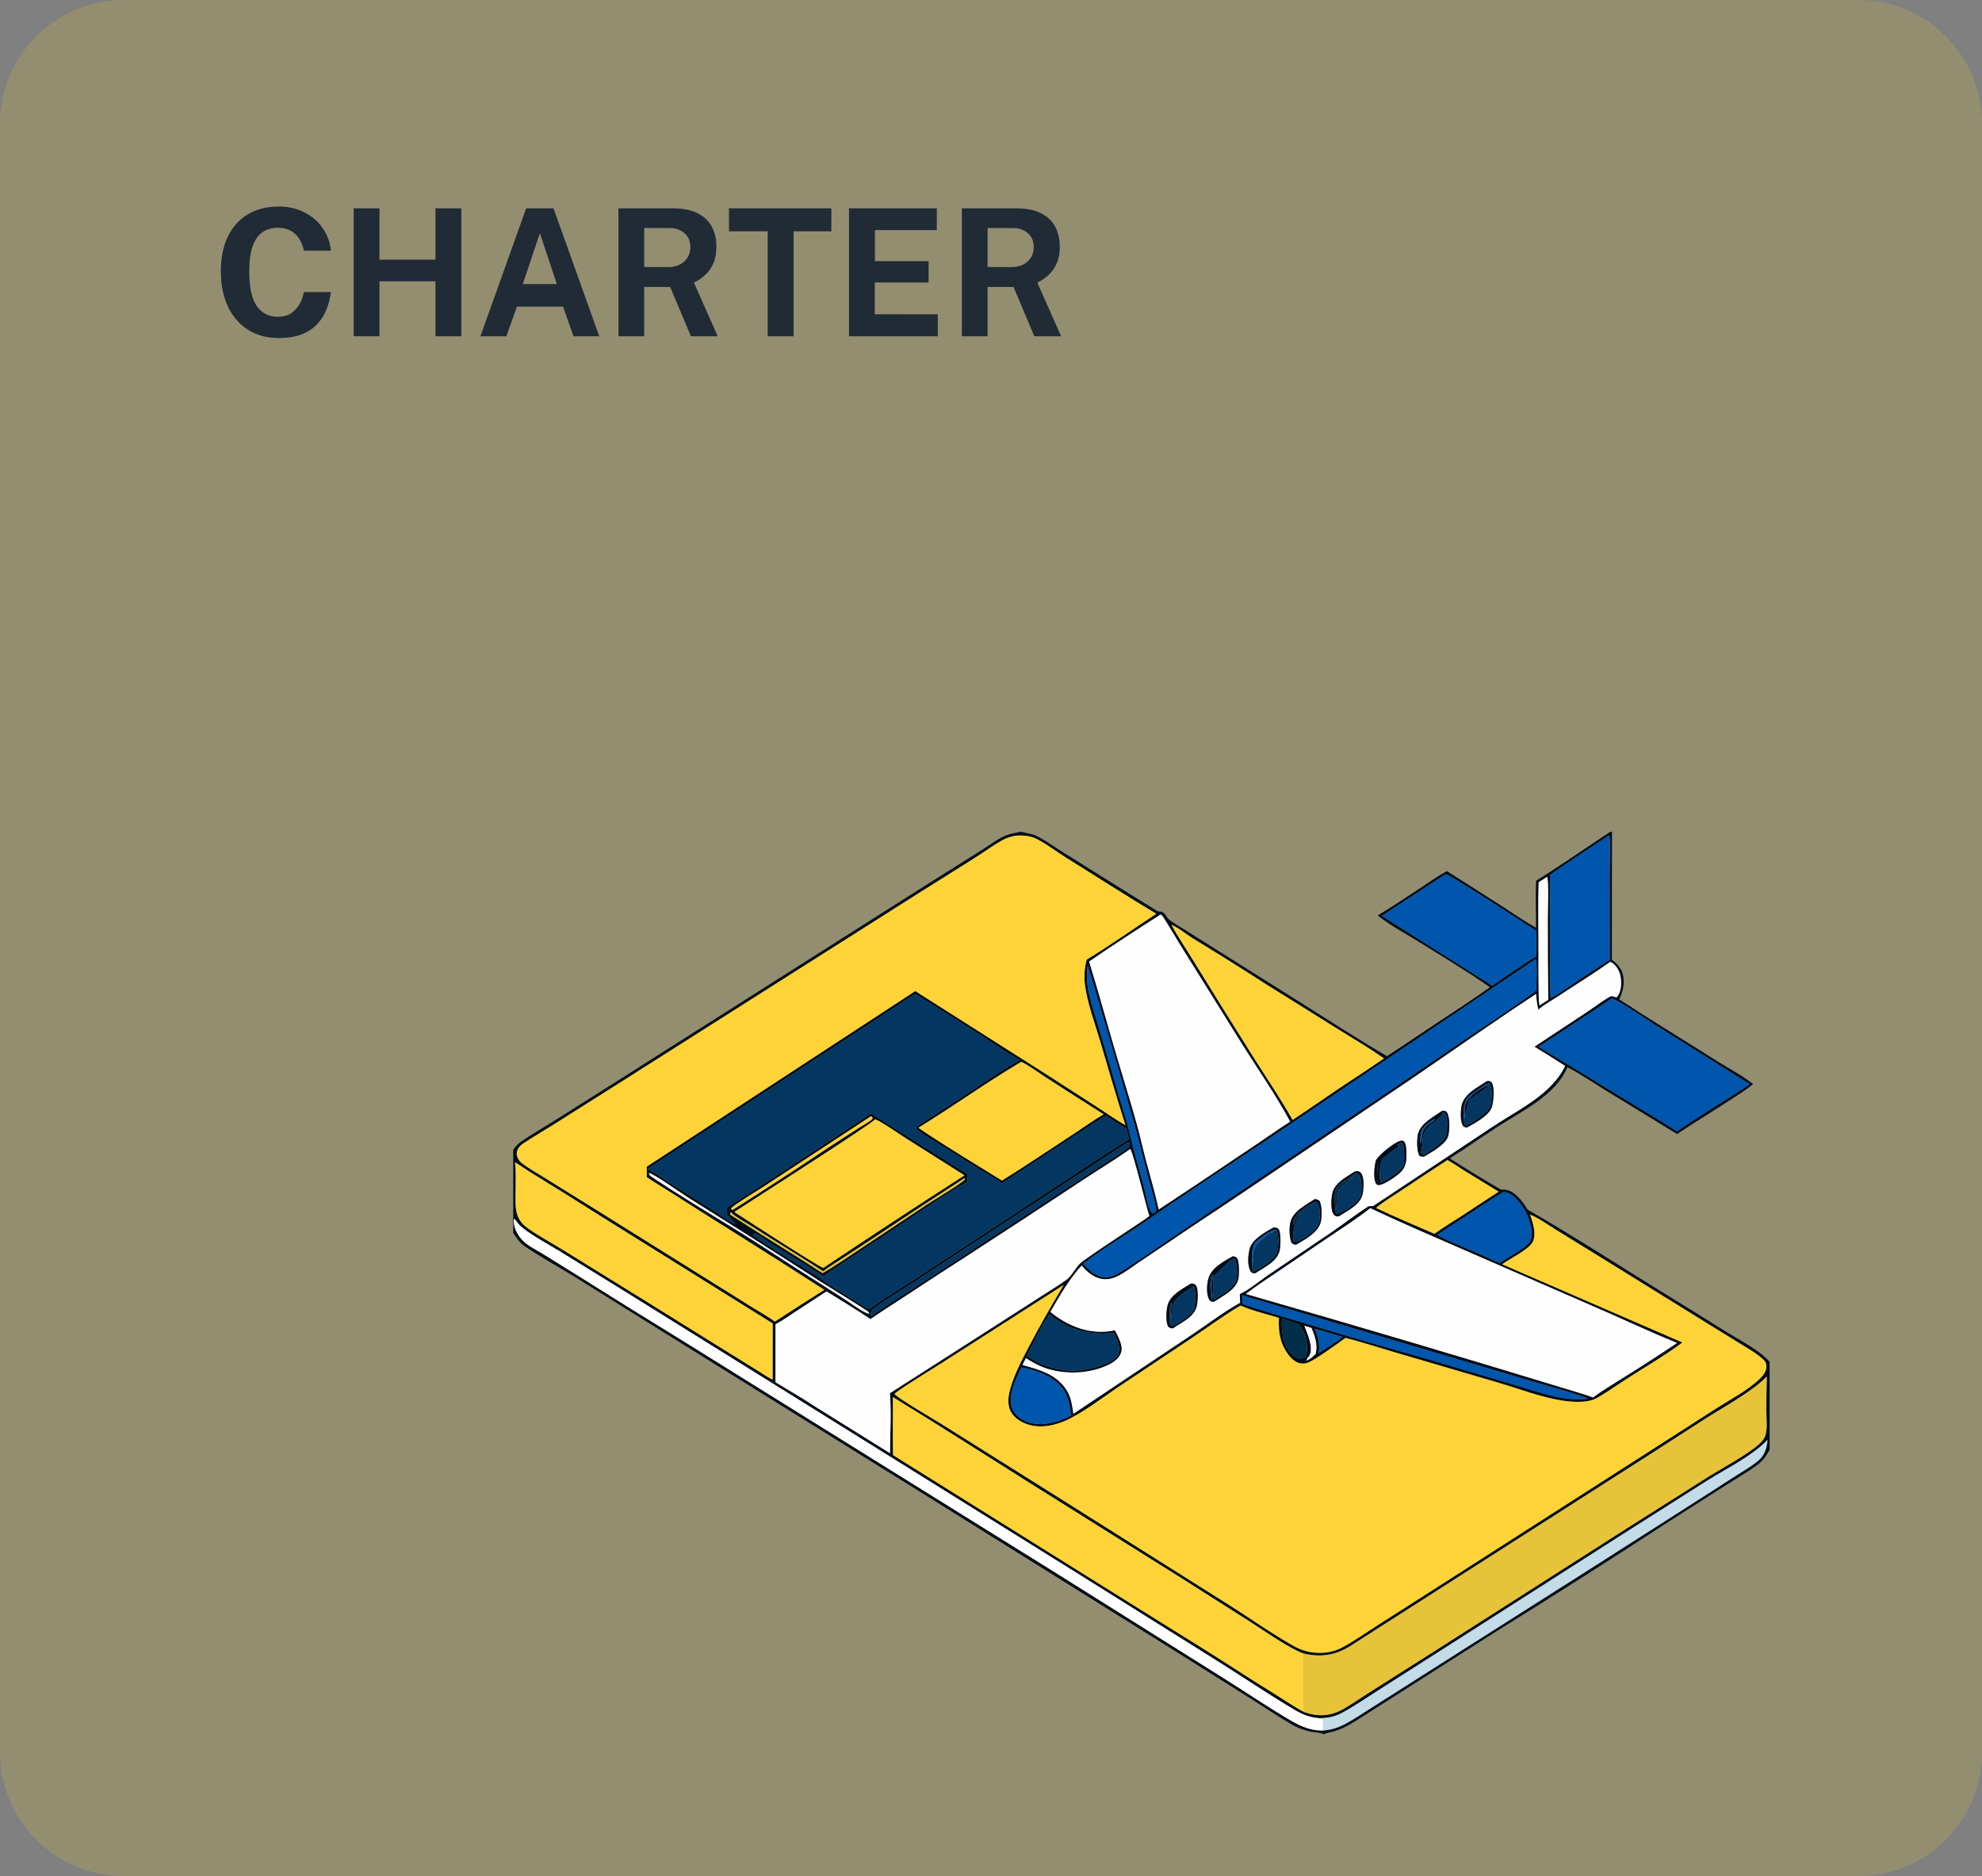 <svg width="224" height="212" viewBox="0 0 224 212" fill="none" xmlns="http://www.w3.org/2000/svg">
<rect x="0" y="0" width="224" height="212" fill="#808080" stroke="none"/>
<path d="M0 14C0 6.268 6.268 0 14 0H210C217.732 0 224 6.268 224 14V198C224 205.732 217.732 212 210 212H14C6.268 212 0 205.732 0 198V14Z" fill="#FAD925" fill-opacity="0.16"/>
<path d="M31.51 38.2C30.163 38.2 29 37.887 28.02 37.26C27.04 36.633 26.283 35.753 25.75 34.62C25.223 33.487 24.96 32.163 24.96 30.65C24.96 29.13 25.223 27.827 25.75 26.74C26.277 25.647 27.03 24.807 28.01 24.22C28.99 23.633 30.157 23.34 31.51 23.34C32.597 23.34 33.563 23.56 34.41 24C35.263 24.433 35.95 25.027 36.47 25.78C36.997 26.533 37.307 27.383 37.4 28.33H34.34C34.247 27.83 34.077 27.387 33.83 27C33.583 26.607 33.26 26.3 32.86 26.08C32.46 25.853 31.98 25.74 31.42 25.74C30.747 25.74 30.167 25.903 29.68 26.23C29.193 26.557 28.82 27.083 28.56 27.81C28.3 28.537 28.17 29.497 28.17 30.69C28.17 32.49 28.457 33.793 29.03 34.6C29.61 35.4 30.407 35.8 31.42 35.8C31.98 35.8 32.46 35.673 32.86 35.42C33.26 35.16 33.583 34.82 33.83 34.4C34.077 33.973 34.247 33.507 34.34 33H37.4C37.313 33.687 37.147 34.343 36.9 34.97C36.653 35.59 36.303 36.143 35.85 36.63C35.397 37.117 34.813 37.5 34.1 37.78C33.387 38.06 32.523 38.2 31.51 38.2ZM39.975 38V23.54H42.886V29.34H49.215V23.54H52.136V38H49.215V31.79H42.886V38H39.975ZM54.296 38L59.466 23.54H62.556L67.726 38H64.816L63.636 34.65H58.426L57.226 38H54.296ZM59.086 32.1H62.926L61.016 26.35L59.086 32.1ZM69.897 38V23.54H75.997C77.151 23.54 78.094 23.723 78.827 24.09C79.561 24.457 80.101 24.967 80.447 25.62C80.794 26.267 80.967 27.013 80.967 27.86C80.967 28.62 80.847 29.263 80.607 29.79C80.374 30.31 80.064 30.743 79.677 31.09C79.297 31.437 78.881 31.72 78.427 31.94L81.117 38H78.087L75.737 32.43H72.807V38H69.897ZM72.807 30.18H75.477C76.257 30.18 76.874 29.97 77.327 29.55C77.787 29.13 78.017 28.59 78.017 27.93C78.017 27.263 77.797 26.737 77.357 26.35C76.917 25.963 76.361 25.77 75.687 25.77H72.807V30.18ZM86.758 38V26.14H82.388V23.54H93.958V26.14H89.688V38H86.758ZM95.952 38V23.54H105.882L105.872 26H98.882V29.51H104.952V31.92H98.862V35.51L105.982 35.52V38H95.952ZM108.706 38V23.54H114.806C115.959 23.54 116.903 23.723 117.636 24.09C118.369 24.457 118.909 24.967 119.256 25.62C119.603 26.267 119.776 27.013 119.776 27.86C119.776 28.62 119.656 29.263 119.416 29.79C119.183 30.31 118.873 30.743 118.486 31.09C118.106 31.437 117.689 31.72 117.236 31.94L119.926 38H116.896L114.546 32.43H111.616V38H108.706ZM111.616 30.18H114.286C115.066 30.18 115.683 29.97 116.136 29.55C116.596 29.13 116.826 28.59 116.826 27.93C116.826 27.263 116.606 26.737 116.166 26.35C115.726 25.963 115.169 25.77 114.496 25.77H111.616V30.18Z" fill="#212B36"/>
<g clip-path="url(#clip0_2130_799)">
<path d="M115.352 94H115.423C116.03 94.145 116.661 94.222 117.226 94.502C118.134 94.953 118.995 95.586 119.856 96.129L125.169 99.46L130.747 102.922C130.976 103.062 131.245 102.965 131.444 103.097C131.723 103.283 131.836 103.657 132.086 103.875C132.572 104.298 133.248 104.65 133.793 104.998L147.054 113.329C150.268 115.345 153.474 117.444 156.754 119.347C158.491 118.222 160.196 117.052 161.923 115.911C164.087 114.48 166.276 113.064 168.391 111.559C165.64 109.648 162.733 107.909 159.887 106.145C158.519 105.297 156.949 104.47 155.71 103.444C157.429 102.413 159.098 101.287 160.771 100.183C161.673 99.588 162.569 98.948 163.521 98.436C165.633 99.766 167.739 101.107 169.838 102.459C171.076 103.253 172.316 104.118 173.595 104.839C173.607 103.077 173.527 101.288 173.604 99.531C176.441 97.762 179.193 95.837 181.988 94H182.183L182.17 108.449C182.866 108.981 183.348 109.543 183.476 110.442C183.601 111.324 183.365 112.139 183.005 112.932C186.641 115.312 190.369 117.558 194.036 119.892C195.375 120.744 196.911 121.519 198.14 122.516C197.327 123.162 196.43 123.719 195.564 124.287C193.568 125.594 191.517 126.82 189.539 128.152L181.488 123.227C180.057 122.348 178.628 121.357 177.137 120.593C175.833 123.801 171.841 125.632 169.101 127.423C167.343 128.572 165.621 129.778 163.85 130.904C165.755 132.113 167.69 133.314 169.649 134.429C170.371 134.386 170.854 134.604 171.387 135.084C171.901 135.547 172.285 136.108 172.648 136.692C177.704 139.596 182.622 142.779 187.582 145.845C190.025 147.336 192.458 148.843 194.881 150.366C196.271 151.238 199.046 152.675 200 153.906V163.826C199.628 164.506 199.252 165.057 198.621 165.524C197.529 166.333 196.316 167.025 195.172 167.756L188.708 171.879C182.211 176.113 175.668 180.277 169.081 184.369L158.01 191.422L154.489 193.658C153.27 194.427 152.139 195.247 150.741 195.653C150.396 195.752 149.955 195.796 149.646 195.972H149.612C149.228 195.765 148.549 195.771 148.098 195.677C147.365 195.522 146.66 195.256 146.008 194.885C144.497 194.014 143.034 193.012 141.557 192.08L132.43 186.335L103.875 168.511L74.307 150.117L65.058 144.351C63.169 143.192 61.199 142.102 59.36 140.87C58.758 140.467 58.388 139.911 58 139.314V129.932C58.236 129.592 58.529 129.255 58.871 129.019C60.137 128.146 61.5 127.373 62.804 126.554L69.606 122.254L85.645 112.078L104.761 99.95L110.778 96.169C111.568 95.674 112.33 95.112 113.142 94.656C113.831 94.269 114.586 94.14 115.352 94ZM93.01 144.194C92.235 143.752 91.507 143.237 90.752 142.762C89.557 142.01 88.343 141.287 87.144 140.542C86.631 140.224 86.151 139.803 85.617 139.527C85.462 139.447 85.332 139.403 85.156 139.41L85.088 139.474C85.399 140.013 91.752 143.781 92.726 144.425C92.965 144.788 97.435 147.465 98.174 147.927C100.045 146.635 101.988 145.442 103.895 144.205L111.659 139.119C116.966 135.662 122.22 132.1 127.581 128.728L127.305 127.563C126.515 127.134 125.758 126.588 125 126.102C123.988 126.676 123.017 127.351 122.037 127.981C119.084 129.877 116.194 131.888 113.211 133.736C112.416 133.106 111.452 132.619 110.589 132.087L105.611 128.974C104.998 128.584 104.085 128.14 103.613 127.585C103.531 127.489 103.544 127.484 103.556 127.359C104.135 126.891 104.8 126.514 105.423 126.106L109.013 123.759C111.068 122.433 113.088 120.969 115.227 119.788C113.789 119.032 112.425 118.008 111.056 117.128L103.458 112.32L73.196 132.102C74.198 132.569 75.138 133.317 76.076 133.914L80.999 137C81.633 137.405 82.382 138.084 83.102 138.295C83.09 138.27 83.082 138.243 83.072 138.216L83.117 138.276L83.001 138.233L83.018 138.159C82.909 138.06 82.8 137.963 82.71 137.846C82.548 137.636 82.4 137.503 82.188 137.347C82.152 137.054 82.15 136.755 82.137 136.461C87.618 132.967 93.022 129.345 98.472 125.8C99.575 126.565 100.729 127.24 101.862 127.958L109.311 132.651C109.32 132.945 109.354 133.236 109.385 133.529C108.158 134.182 106.973 134.982 105.808 135.74C103.766 137.081 101.732 138.434 99.706 139.8L95.672 142.475C94.828 143.033 93.932 143.568 93.147 144.209L93.102 144.247L93.01 144.194ZM147.333 186.857C145.808 186.343 142.809 184.241 141.283 183.264L133.755 178.484L116.536 167.683C111.337 164.412 106.165 161.084 100.922 157.886C100.923 160.066 100.895 162.251 100.93 164.43L130.397 182.828C133.22 184.607 136.081 186.336 138.884 188.147C140.637 189.287 142.404 190.407 144.184 191.506C145.23 192.163 146.266 192.865 147.351 193.452C147.922 193.651 148.492 193.797 149.099 193.822C150.06 193.862 150.934 193.617 151.771 193.151C152.753 192.604 153.681 191.93 154.635 191.333L162.084 186.611L183.839 172.722L193.183 166.808C194.747 165.839 197.582 164.329 198.855 163.139C199.185 162.831 199.421 162.558 199.542 162.113C199.756 161.321 199.625 160.358 199.627 159.537C199.623 158.207 199.641 156.878 199.678 155.549C198.098 157.202 194.952 158.922 192.957 160.178L186.121 164.577L152.586 186.02C150.916 187.067 149.251 187.305 147.333 186.857ZM149.101 194.158L149.021 194.153C147.977 194.078 147.123 193.705 146.237 193.177C143.293 191.423 140.436 189.497 137.535 187.67L122.1 178L85.576 155.242L70.037 145.576L63.171 141.344C62.049 140.653 59.394 139.231 58.615 138.331C58.498 138.195 58.226 137.759 58.09 137.735C57.984 138.441 58.321 139.221 58.731 139.776C58.97 140.099 59.258 140.382 59.584 140.615C60.139 141.017 60.754 141.329 61.337 141.684L64.956 143.929C69.023 146.492 73.106 149.028 77.205 151.538L119.194 177.659L138.263 189.621C140.827 191.224 143.346 192.945 145.958 194.466C146.79 194.951 147.697 195.36 148.655 195.502C148.94 195.543 149.229 195.56 149.517 195.551C150.506 195.482 151.342 195.194 152.208 194.714C153.233 194.146 154.216 193.482 155.206 192.854L160.57 189.444L179.656 177.327L192.982 168.823L196.305 166.684C197.074 166.195 197.892 165.725 198.601 165.155C199.429 164.49 199.65 163.747 199.765 162.718L199.676 162.809C197.901 164.598 195.17 165.92 193.021 167.263L183.494 173.309L162.831 186.513L155.88 190.94C154.519 191.806 153.155 192.745 151.742 193.519C150.877 193.993 150.082 194.159 149.101 194.158ZM114.8 94.433C114.246 94.549 113.743 94.686 113.247 94.966C112.185 95.568 111.179 96.312 110.144 96.964L103.759 100.976L89.156 110.231L69.705 122.572L62.445 127.157C61.334 127.856 60.182 128.514 59.094 129.245C58.891 129.385 58.718 129.562 58.583 129.768C58.418 130.024 58.355 130.33 58.434 130.627C58.508 130.906 58.706 131.227 58.931 131.404C59.665 131.982 60.528 132.455 61.321 132.951L66.046 135.882L80.854 145.127L85.133 147.803C85.946 148.306 86.805 148.778 87.578 149.34C89.428 148.126 91.289 146.932 93.163 145.757C89.672 143.505 86.166 141.277 82.646 139.071C80.398 137.666 78.158 136.249 75.925 134.818C74.986 134.218 74.006 133.649 73.092 133.014C73.091 132.622 73.099 132.228 73.09 131.836L103.439 111.991L118.478 121.543L124.041 125.129C125.082 125.803 126.116 126.54 127.195 127.15C126.175 123.996 125.274 120.809 124.328 117.632C123.743 115.665 122.871 113.3 122.616 111.293C122.492 110.311 122.568 109.396 122.812 108.44C125.486 106.818 128.062 104.979 130.678 103.26C127.254 101.22 123.898 99.039 120.51 96.936C119.58 96.36 117.892 95.116 116.987 94.724C116.307 94.429 115.53 94.383 114.8 94.433ZM181.826 94.413C179.634 95.896 177.394 97.315 175.225 98.832C175.169 101.344 175.209 103.862 175.208 106.376C175.208 108.512 175.155 110.671 175.248 112.805C176.47 112.084 177.639 111.256 178.82 110.468C179.847 109.781 180.895 109.126 181.922 108.44L181.91 98.28C181.911 97.666 182.02 94.937 181.899 94.521C181.888 94.479 181.851 94.449 181.826 94.413ZM163.364 98.804C160.966 100.354 158.577 101.921 156.2 103.503L167.302 110.523C167.741 110.801 168.222 111.063 168.628 111.387C170.269 110.288 171.897 109.062 173.603 108.077L173.615 105.204C172.655 104.548 163.715 98.777 163.418 98.793C163.4 98.794 163.382 98.8 163.364 98.804ZM174.865 99.084L173.9 99.697C173.81 102.309 173.885 104.938 173.877 107.552C173.868 108.843 173.872 110.134 173.889 111.425C173.899 112.141 173.868 112.904 173.983 113.61L174.975 112.98C174.935 109.932 174.918 106.884 174.924 103.836C174.926 102.877 175.042 99.815 174.865 99.084ZM131.161 103.347C128.454 105.079 125.741 106.839 123.09 108.655C124.223 112.317 125.22 116.025 126.311 119.7C127.066 122.244 127.874 124.799 128.57 127.358C128.912 128.614 129.189 129.891 129.523 131.15C130.01 132.986 130.555 134.815 130.954 136.673C132.377 135.741 133.795 134.803 135.209 133.857L142.157 129.201C143.371 128.386 144.57 127.526 145.808 126.748C144.179 123.7 142.139 120.816 140.31 117.883L133.434 106.856C132.806 105.852 132.22 104.817 131.582 103.822C131.478 103.66 131.342 103.42 131.161 103.347ZM132.385 104.504C133.099 105.818 133.956 107.059 134.732 108.338C137.059 112.119 139.405 115.887 141.772 119.644C143.22 121.927 144.758 124.194 146.083 126.552C148.197 125.166 150.254 123.695 152.367 122.307C153.728 121.423 155.077 120.522 156.415 119.604C154.832 118.489 153.147 117.497 151.502 116.476L143.103 111.234C140.363 109.469 137.6 107.738 134.816 106.042C134.03 105.563 133.226 104.853 132.385 104.504ZM173.569 108.389L141.689 129.838C137.336 132.698 133.012 135.602 128.718 138.55C126.64 139.951 124.405 141.261 122.435 142.807C122.728 143.13 123.025 143.429 123.355 143.714C123.94 144.137 124.631 144.415 125.363 144.292C125.803 144.218 126.212 143.99 126.587 143.758C129.016 142.254 131.365 140.559 133.739 138.967L149.733 128.167C154.86 124.749 159.963 121.294 165.039 117.8C167.901 115.86 170.846 113.983 173.626 111.927C173.624 111.111 173.759 109.09 173.569 108.389ZM181.978 108.702C180.068 110.057 178.062 111.284 176.11 112.576C175.37 113.066 174.524 113.518 173.857 114.098C173.704 113.507 173.639 112.934 173.607 112.326C168.821 115.46 164.143 118.776 159.413 121.998L140.595 134.695C137.851 136.553 135.065 138.351 132.331 140.222L128.679 142.677C127.969 143.156 127.264 143.71 126.509 144.113C125.835 144.474 125.144 144.669 124.383 144.499C123.526 144.307 122.798 143.678 122.248 143.016C120.971 144.358 119.644 146.608 118.715 148.254C120.508 149.724 122.77 150.692 125.13 150.46C125.424 150.432 125.718 150.378 126.01 150.327C126.348 151.028 126.97 152.036 126.709 152.834C126.479 153.54 125.822 153.97 125.186 154.271C123.03 155.29 120.171 155.359 117.946 154.527C117.587 154.391 117.239 154.229 116.905 154.041C116.581 153.858 116.252 153.681 115.95 153.464L115.56 154.249C117.508 154.775 119.563 155.348 120.642 157.251C121.084 158.031 121.183 158.885 121.312 159.758L134.463 150.984C136.347 149.734 138.176 148.309 140.151 147.21L140.116 146.227C141.216 145.721 142.275 144.796 143.288 144.105L150.504 139.227C151.863 138.29 153.187 137.263 154.568 136.365C154.675 136.296 154.751 136.288 154.874 136.288C154.901 136.288 154.929 136.287 154.956 136.287C155.03 136.286 155.103 136.288 155.177 136.29L168.688 127.323C170.592 126.058 172.671 124.984 174.42 123.502C175.448 122.631 176.282 121.677 176.891 120.46C175.744 119.714 174.585 118.988 173.412 118.282L179.442 114.3C180.139 113.838 181.316 112.942 182.007 112.596C182.083 112.558 182.14 112.551 182.223 112.57C182.395 112.61 182.553 112.699 182.731 112.691C183.177 112.139 183.263 111.337 183.191 110.648C183.118 109.951 182.854 109.322 182.305 108.875C182.207 108.794 182.103 108.73 181.978 108.702ZM122.924 109.12C122.802 110.174 122.826 111.175 123.059 112.218C123.343 113.492 123.777 114.754 124.149 116.005C124.942 118.646 125.718 121.292 126.48 123.941C126.823 125.12 127.248 126.282 127.533 127.476C128.083 129.786 128.707 132.035 129.341 134.324C129.569 135.147 129.673 136.409 130.19 137.086C130.339 137.129 130.375 137.089 130.514 137.028C130.62 136.877 130.69 136.813 130.659 136.617C130.469 135.408 130.036 134.157 129.725 132.966C129.219 131.03 128.762 129.075 128.228 127.148C127.772 125.5 123.03 109.262 122.924 109.12ZM182.167 112.823C181.069 113.626 179.898 114.346 178.761 115.094C177.148 116.172 175.526 117.235 173.895 118.286C176.525 119.864 179.146 121.457 181.756 123.067C184.352 124.652 186.971 126.208 189.543 127.833C192.194 125.956 195.041 124.332 197.737 122.519L187.155 115.884C185.792 115.026 183.548 113.429 182.167 112.823ZM115.411 120.001C111.448 122.332 107.715 125.045 103.793 127.442C106.861 129.545 110.081 131.433 113.233 133.405C116.08 131.648 118.854 129.753 121.656 127.924C122.671 127.261 123.677 126.525 124.726 125.92C122.477 124.501 120.236 123.069 118.005 121.622C117.424 121.25 115.996 120.198 115.411 120.001ZM98.428 126.147L86.132 134.206C85.462 134.648 83.046 136.092 82.634 136.53V136.623L82.781 136.736C86.516 134.367 90.222 131.953 93.899 129.496L97.089 127.433C97.517 127.159 98.008 126.913 98.409 126.606C98.545 126.503 98.585 126.46 98.626 126.297C98.558 126.23 98.519 126.177 98.428 126.147ZM98.906 126.487C98.617 126.945 84.675 135.862 82.987 136.955C84.244 137.774 92.706 143.264 93.052 143.273C98.336 139.739 103.652 136.253 108.999 132.816L102.494 128.702C101.848 128.29 99.461 126.645 98.906 126.487ZM127.518 129.067L108.404 141.543L102.944 145.125C101.461 146.08 99.929 146.992 98.512 148.045C98.46 148.239 98.37 148.464 98.41 148.665L98.476 148.688C100.974 146.94 103.582 145.352 106.133 143.687L120.323 134.394C122.023 133.298 123.718 132.193 125.407 131.08C126.141 130.598 127.033 130.128 127.674 129.534C127.69 129.401 127.696 129.24 127.596 129.129C127.574 129.105 127.544 129.088 127.518 129.067ZM127.737 129.847C126.045 131.039 124.262 132.111 122.535 133.253C118.024 136.242 113.497 139.207 108.954 142.148C106.546 143.696 104.148 145.259 101.76 146.837C100.633 147.579 99.481 148.294 98.376 149.068C96.759 147.975 95.07 146.964 93.411 145.935L89.962 148.187C89.211 148.681 88.441 149.233 87.645 149.647L87.643 156.197C89.094 157.083 90.596 157.932 92.011 158.873L100.583 164.212C100.598 162.003 100.744 159.626 100.577 157.434L112.705 149.671L117.492 146.593C118.482 145.956 119.504 145.341 120.463 144.658C121.265 144.087 121.56 143.094 122.362 142.52C124.086 141.284 125.876 140.128 127.638 138.947C128.387 138.445 129.17 137.963 129.887 137.417C129.518 136.251 128.068 130.24 127.737 129.847ZM163.582 131.093C161.795 132.255 160.015 133.428 158.244 134.612C157.339 135.217 156.355 135.807 155.517 136.501C157.554 137.469 159.639 138.347 161.707 139.246L162.122 139.421C163.087 138.705 164.132 138.09 165.138 137.436L169.367 134.661L165.387 132.224C164.791 131.857 164.197 131.421 163.582 131.093ZM58.205 131.35C58.341 132.467 58.279 133.622 58.271 134.745C58.26 136.258 58.13 137.621 59.457 138.646C60.553 139.493 62.298 140.421 63.517 141.176L72.439 146.693L82.67 153.052L85.72 154.942C86.241 155.264 86.771 155.637 87.319 155.909L87.324 149.551L68.174 137.605C65.474 135.89 62.761 134.196 60.035 132.524C59.443 132.166 58.78 131.673 58.205 131.35ZM73.326 132.559C73.409 132.782 73.418 132.821 73.616 132.954C76.909 135.167 80.348 137.21 83.72 139.3C85.587 140.458 87.422 141.675 89.272 142.86L95.414 146.783C96.217 147.294 97.115 148.015 97.979 148.392C98.065 148.429 98.148 148.436 98.24 148.435C98.213 148.375 98.2 148.307 98.159 148.255C98.025 148.086 93.344 145.221 92.719 144.823C87.776 141.633 82.81 138.48 77.82 135.364C76.945 134.81 74.152 132.831 73.467 132.592C73.425 132.578 73.367 132.568 73.326 132.559ZM109.014 133.129C105.559 135.368 102.119 137.63 98.694 139.916L95.178 142.218C94.458 142.69 93.708 143.135 93.027 143.663C90.421 141.945 87.727 140.352 85.102 138.659C84.388 138.199 83.186 137.572 82.616 137.012L82.533 137.062L82.505 137.242C85.964 139.501 89.51 141.617 92.969 143.871C94.367 143.053 95.718 142.122 97.072 141.23L104.707 136.152C105.619 135.549 108.51 133.853 109.032 133.296L109.052 133.17L109.014 133.129ZM169.888 134.724C168.233 135.718 166.629 136.803 165.02 137.869C164.168 138.432 163.283 138.954 162.454 139.55C163.844 140.35 165.434 140.888 166.892 141.56C167.751 141.935 168.606 142.321 169.456 142.716C170.277 142.164 172.144 141.166 172.734 140.511C172.896 140.331 173.007 140.109 173.053 139.87C173.284 138.692 172.643 137.166 171.982 136.224C171.61 135.694 170.914 134.904 170.252 134.754C170.133 134.728 170.009 134.726 169.888 134.724ZM154.867 136.53C153.334 137.731 151.663 138.807 150.047 139.892L144.49 143.657C143.255 144.491 141.986 145.303 140.811 146.223C152.8 149.665 164.759 153.208 176.689 156.852C177.802 157.193 178.94 157.509 180.033 157.911C181.13 157.097 182.332 156.398 183.486 155.667C185.524 154.399 187.54 153.096 189.534 151.758C186.111 150.371 182.764 148.761 179.364 147.311L166.02 141.494C162.295 139.865 158.541 138.272 154.867 136.53ZM172.93 137.264C173.235 138.175 173.67 139.399 173.231 140.33C172.832 141.178 170.605 142.251 169.776 142.869L190.152 151.707C188.108 153.22 185.852 154.526 183.715 155.901C182.988 156.369 180.684 157.974 180.019 158.193C179.004 158.526 177.572 158.427 176.518 158.265C174.186 157.905 171.61 156.919 169.317 156.242L157.601 152.806C155.755 152.268 153.926 151.663 152.063 151.188C151.243 151.791 148.66 153.654 147.869 153.969C147.6 154.076 147.332 154.117 147.044 154.077C146.388 153.986 145.889 153.495 145.522 152.974C144.634 151.71 144.463 150.427 144.54 148.928C143.121 148.481 141.55 148.138 140.195 147.534C138.332 148.639 136.58 149.932 134.784 151.141L126.349 156.764C124.614 157.935 122.233 159.765 120.369 160.561C119.164 161.077 117.752 161.385 116.457 161.052C115.622 160.837 114.728 160.373 114.283 159.6C113.802 158.766 113.935 157.804 114.183 156.917C114.66 155.218 115.544 153.576 116.361 152.021C117.576 149.707 118.873 147.454 120.209 145.209L106.816 153.782C104.981 154.965 103.06 156.083 101.281 157.345L101.093 157.518C101.653 158.13 105.27 160.21 106.24 160.816L118.956 168.795L138.568 181.153C141.111 182.744 143.589 184.526 146.199 185.997C147.057 186.48 147.933 186.732 148.917 186.77C149.938 186.81 150.841 186.622 151.742 186.139C153.032 185.447 154.267 184.567 155.502 183.778L162.64 179.224L185.046 164.876L193.923 159.181C195.549 158.142 197.431 157.175 198.839 155.852C199.229 155.487 199.635 154.973 199.636 154.411C199.637 154.14 199.544 153.881 199.347 153.692C198.555 152.934 197.526 152.371 196.601 151.798L193.314 149.771L181.897 142.698L175.794 138.933C174.926 138.402 173.864 137.62 172.93 137.264ZM140.378 146.355L140.454 147.333C142.308 148.024 144.261 148.541 146.153 149.123C151.035 150.608 155.932 152.042 160.843 153.425L170.664 156.332C172.461 156.865 174.268 157.494 176.101 157.884C177.192 158.106 178.31 158.169 179.42 158.072C178.958 157.71 174.574 156.526 173.661 156.249L149.331 149.036L142.927 147.137C142.081 146.88 141.208 146.657 140.378 146.355ZM118.611 148.54C117.648 150.003 116.822 151.616 116.074 153.198C117.942 154.533 120.303 155.154 122.577 154.766C123.009 154.693 123.441 154.593 123.866 154.49C124.65 154.252 125.912 153.853 126.329 153.095C126.552 152.688 126.516 152.229 126.38 151.801C126.253 151.396 126.047 151 125.871 150.614C123.556 150.948 120.938 150.326 119.065 148.914C118.909 148.795 118.758 148.67 118.611 148.54ZM144.887 149.027C144.798 150.441 144.961 151.858 145.948 152.963C146.201 153.246 146.604 153.502 146.994 153.516C147.179 153.522 147.346 153.458 147.511 153.383C147.882 152.629 147.726 151.649 147.47 150.879C147.316 150.413 147.1 150.039 146.791 149.66C146.161 149.437 145.526 149.226 144.887 149.027ZM147.422 149.83C147.748 150.676 148.443 152.204 148.029 153.116C147.935 153.324 147.668 153.505 147.675 153.741C147.865 153.669 148.031 153.555 148.202 153.449C148.367 153.298 148.539 153.152 148.695 152.993C148.922 151.881 148.642 151.107 148.23 150.074C147.967 149.989 147.694 149.879 147.422 149.83ZM148.613 150.159C148.959 151.078 149.208 151.899 149.035 152.893L150.623 151.856C150.99 151.61 151.385 151.376 151.711 151.078C150.681 150.763 149.648 150.457 148.613 150.159ZM115.455 154.527C114.837 155.745 113.921 157.623 114.349 158.995C114.557 159.665 115.064 160.173 115.675 160.49C116.915 161.135 118.229 160.959 119.524 160.615C120.045 160.418 120.549 160.219 121.04 159.952C120.861 158.384 120.589 157.13 119.293 156.103C118.167 155.21 116.836 154.809 115.455 154.527Z" fill="#000D1A"/>
<path d="M87.578 149.34C86.805 148.778 85.946 148.306 85.133 147.803L80.854 145.127L66.046 135.882L61.321 132.951C60.528 132.455 59.665 131.982 58.931 131.404C58.706 131.227 58.508 130.906 58.434 130.627C58.355 130.33 58.418 130.024 58.583 129.768C58.718 129.562 58.891 129.385 59.094 129.245C60.182 128.514 61.334 127.856 62.445 127.157L69.705 122.572L89.156 110.231L103.759 100.976L110.144 96.964C111.179 96.312 112.185 95.568 113.247 94.966C113.743 94.686 114.246 94.549 114.8 94.433C115.53 94.383 116.307 94.429 116.987 94.724C117.892 95.116 119.58 96.36 120.51 96.936C123.898 99.039 127.254 101.22 130.678 103.26C128.062 104.979 125.486 106.818 122.812 108.44C122.568 109.396 122.492 110.311 122.616 111.293C122.871 113.3 123.743 115.665 124.328 117.632C125.274 120.809 126.175 123.996 127.195 127.15C126.116 126.54 125.081 125.803 124.041 125.129L118.478 121.543L103.439 111.991L73.09 131.836C73.099 132.228 73.091 132.622 73.092 133.014C74.006 133.649 74.986 134.218 75.925 134.818C78.157 136.249 80.398 137.666 82.646 139.071C86.166 141.277 89.672 143.505 93.163 145.757C91.289 146.932 89.428 148.126 87.578 149.34Z" fill="#FDD338"/>
<path d="M175.225 98.832C177.394 97.315 179.634 95.896 181.826 94.413C181.851 94.449 181.888 94.479 181.899 94.521C182.02 94.937 181.911 97.666 181.91 98.28L181.922 108.44C180.895 109.126 179.847 109.781 178.82 110.468C177.639 111.256 176.47 112.084 175.248 112.805C175.155 110.671 175.208 108.512 175.208 106.375C175.209 103.862 175.169 101.344 175.225 98.832Z" fill="#0056AC"/>
<path d="M156.2 103.503C158.577 101.921 160.966 100.354 163.364 98.804C163.382 98.8 163.4 98.794 163.418 98.793C163.715 98.776 172.655 104.547 173.615 105.204L173.603 108.077C171.897 109.062 170.269 110.288 168.628 111.387C168.222 111.063 167.741 110.801 167.302 110.523L156.2 103.503Z" fill="#0056AC"/>
<path d="M173.9 99.697L174.865 99.084C175.042 99.815 174.926 102.877 174.924 103.836C174.918 106.884 174.935 109.932 174.975 112.98L173.983 113.61C173.868 112.904 173.899 112.141 173.889 111.425C173.872 110.134 173.868 108.843 173.877 107.552C173.885 104.938 173.81 102.309 173.9 99.697Z" fill="#FEFEFE"/>
<path d="M123.09 108.655C125.741 106.839 128.454 105.079 131.161 103.347C131.342 103.42 131.478 103.66 131.582 103.822C132.22 104.818 132.806 105.852 133.434 106.856L140.31 117.883C142.139 120.816 144.179 123.7 145.808 126.748C144.57 127.526 143.371 128.386 142.157 129.201L135.209 133.857C133.795 134.803 132.377 135.741 130.954 136.673C130.555 134.815 130.01 132.986 129.523 131.15C129.189 129.891 128.912 128.614 128.57 127.358C127.874 124.799 127.066 122.244 126.311 119.7C125.22 116.025 124.223 112.317 123.09 108.655Z" fill="#FEFEFE"/>
<path d="M146.083 126.552C144.758 124.194 143.22 121.927 141.772 119.644C139.405 115.887 137.059 112.119 134.732 108.338C133.956 107.059 133.099 105.818 132.385 104.504C133.226 104.853 134.03 105.563 134.816 106.042C137.6 107.738 140.363 109.469 143.103 111.234L151.502 116.476C153.147 117.497 154.832 118.489 156.415 119.604C155.077 120.522 153.728 121.423 152.367 122.307C150.254 123.695 148.197 125.166 146.083 126.552Z" fill="#FDD338"/>
<path d="M122.435 142.807C124.405 141.261 126.64 139.951 128.718 138.55C133.012 135.602 137.336 132.698 141.689 129.838L173.569 108.389C173.759 109.09 173.624 111.111 173.626 111.927C170.846 113.984 167.901 115.86 165.039 117.8C159.963 121.294 154.86 124.749 149.733 128.167L133.739 138.967C131.365 140.559 129.016 142.254 126.587 143.758C126.212 143.99 125.803 144.218 125.363 144.292C124.631 144.416 123.94 144.137 123.355 143.714C123.025 143.429 122.728 143.13 122.435 142.807Z" fill="#0056AC"/>
<path d="M173.857 114.098C174.524 113.518 175.37 113.066 176.11 112.576C178.062 111.285 180.069 110.057 181.978 108.702C182.103 108.73 182.207 108.794 182.305 108.875C182.854 109.322 183.118 109.951 183.191 110.648C183.263 111.337 183.177 112.139 182.731 112.691C182.553 112.699 182.395 112.61 182.223 112.57C182.14 112.551 182.083 112.558 182.007 112.596C181.316 112.942 180.139 113.838 179.442 114.3L173.412 118.282C174.585 118.988 175.744 119.714 176.891 120.46C176.282 121.677 175.448 122.631 174.42 123.502C172.671 124.984 170.592 126.058 168.688 127.323L155.177 136.29C155.103 136.288 155.03 136.286 154.956 136.287C154.929 136.287 154.901 136.288 154.874 136.288C154.751 136.288 154.675 136.296 154.568 136.365C153.187 137.263 151.863 138.29 150.504 139.227L143.288 144.105C142.275 144.796 141.216 145.721 140.116 146.227L140.151 147.21C138.176 148.309 136.347 149.734 134.463 150.984L121.312 159.758C121.183 158.886 121.084 158.031 120.642 157.251C119.563 155.348 117.508 154.775 115.56 154.249L115.95 153.464C116.252 153.681 116.581 153.858 116.905 154.041C117.239 154.229 117.587 154.391 117.946 154.528C120.171 155.359 123.03 155.29 125.186 154.271C125.822 153.97 126.479 153.54 126.709 152.834C126.97 152.036 126.348 151.028 126.01 150.327C125.718 150.378 125.424 150.432 125.13 150.46C122.77 150.692 120.508 149.724 118.715 148.254C119.644 146.608 120.971 144.358 122.248 143.016C122.798 143.678 123.526 144.307 124.383 144.499C125.144 144.669 125.835 144.474 126.509 144.113C127.264 143.71 127.969 143.156 128.679 142.678L132.331 140.222C135.065 138.351 137.851 136.553 140.595 134.695L159.413 121.998C164.143 118.777 168.821 115.46 173.607 112.326C173.639 112.934 173.704 113.507 173.857 114.098ZM156.189 133.828C156.802 133.595 157.873 132.89 158.342 132.405C158.85 131.877 158.967 131.231 158.948 130.517C158.936 130.057 158.974 129.271 158.629 128.941C158.472 128.896 158.419 128.876 158.263 128.92C157.514 129.132 155.857 130.473 155.48 131.159C155.348 131.784 155.161 133.205 155.525 133.753C155.594 133.857 155.644 133.864 155.751 133.916C155.915 133.909 156.04 133.904 156.189 133.828ZM168.071 122.164C166.999 122.88 165.44 123.604 165.177 124.988C165.068 125.561 165.028 126.73 165.336 127.23C165.487 127.346 165.58 127.392 165.769 127.424C166.633 126.948 168.318 126.056 168.61 125.073C168.794 124.455 168.94 122.972 168.621 122.4C168.559 122.289 168.443 122.191 168.315 122.168C168.236 122.154 168.151 122.16 168.071 122.164ZM163.001 125.52C162.005 126.229 160.445 126.979 160.224 128.304C160.137 128.827 160.113 130.156 160.423 130.594C160.6 130.702 160.73 130.701 160.934 130.702C161.725 130.238 163.428 129.296 163.665 128.377C163.834 127.728 163.89 126.372 163.561 125.764C163.51 125.669 163.437 125.613 163.354 125.548C163.235 125.535 163.12 125.52 163.001 125.52ZM153.169 132.353C152.165 133.025 150.829 133.628 150.567 134.911C150.447 135.5 150.361 136.719 150.73 137.234C150.834 137.379 150.979 137.443 151.153 137.457C151.221 137.462 151.247 137.456 151.309 137.449C152.281 136.802 153.759 136.155 154.001 134.903C154.115 134.311 154.209 133.074 153.823 132.565C153.73 132.443 153.595 132.372 153.443 132.354C153.353 132.343 153.26 132.348 153.169 132.353ZM148.622 135.489C147.62 136.136 146.103 136.883 145.828 138.161C145.693 138.791 145.704 139.876 145.979 140.454C146.166 140.612 146.249 140.638 146.5 140.64C147.458 140.079 148.943 139.293 149.257 138.138C149.415 137.558 149.418 136.286 149.148 135.74C148.982 135.579 148.842 135.544 148.622 135.489ZM143.941 138.706C143.035 139.212 141.551 140.016 141.249 141.068C141.052 141.753 140.957 142.921 141.296 143.576C141.36 143.701 141.442 143.813 141.582 143.855C141.666 143.88 141.775 143.877 141.863 143.88C142.855 143.213 144.372 142.554 144.63 141.266C144.729 140.773 144.787 139.33 144.512 138.922C144.419 138.785 144.277 138.738 144.119 138.715C144.06 138.706 144.001 138.706 143.941 138.706ZM139.31 141.972C138.284 142.554 136.901 143.271 136.569 144.486C136.389 145.141 136.318 146.222 136.649 146.844C136.708 146.956 136.808 147.054 136.936 147.078C137.025 147.096 137.121 147.094 137.211 147.094C138.191 146.444 139.704 145.743 139.96 144.486C140.049 144.05 140.071 142.556 139.814 142.194C139.712 142.052 139.591 142.002 139.425 141.977C139.371 141.969 139.358 141.971 139.31 141.972ZM134.593 145.049C133.61 145.665 132.23 146.331 131.945 147.558C131.807 148.15 131.73 149.371 132.022 149.904C132.184 150.039 132.296 150.115 132.521 150.098C132.537 150.097 132.552 150.093 132.567 150.091C133.556 149.424 135.014 148.804 135.271 147.519C135.361 147.066 135.444 145.663 135.181 145.288C135.085 145.15 134.958 145.073 134.791 145.053C134.725 145.045 134.66 145.047 134.593 145.049Z" fill="#FEFEFE"/>
<path d="M130.514 137.028C130.375 137.089 130.339 137.129 130.19 137.086C129.673 136.409 129.569 135.147 129.341 134.324C128.707 132.035 128.083 129.786 127.533 127.476C127.248 126.282 126.823 125.12 126.48 123.941C125.718 121.292 124.941 118.646 124.149 116.005C123.777 114.754 123.343 113.492 123.059 112.218C122.826 111.175 122.802 110.174 122.923 109.12C123.03 109.262 127.772 125.5 128.228 127.148C128.762 129.075 129.219 131.03 129.725 132.966C130.036 134.157 130.469 135.408 130.659 136.617C130.69 136.813 130.62 136.877 130.514 137.028Z" fill="#0056AC"/>
<path d="M93.01 144.194L93.102 144.247L93.147 144.209C93.932 143.568 94.828 143.033 95.672 142.475L99.706 139.799C101.732 138.434 103.766 137.081 105.808 135.74C106.973 134.982 108.158 134.182 109.385 133.529C109.354 133.236 109.32 132.945 109.311 132.651L101.862 127.958C100.729 127.24 99.575 126.565 98.472 125.8C93.022 129.345 87.618 132.967 82.137 136.461C82.15 136.755 82.152 137.054 82.188 137.347C82.4 137.503 82.548 137.636 82.71 137.846C82.8 137.963 82.909 138.06 83.018 138.158L83.001 138.233L83.117 138.276L83.072 138.216C83.082 138.243 83.09 138.27 83.102 138.295C82.382 138.084 81.633 137.404 80.999 137L76.076 133.914C75.138 133.316 74.198 132.569 73.196 132.102L103.458 112.32L111.056 117.128C112.425 118.008 113.789 119.032 115.227 119.787C113.088 120.969 111.068 122.433 109.013 123.759L105.423 126.106C104.8 126.514 104.135 126.891 103.556 127.359C103.544 127.484 103.531 127.489 103.613 127.585C104.085 128.14 104.998 128.584 105.611 128.974L110.589 132.087C111.452 132.619 112.416 133.106 113.211 133.736C116.194 131.888 119.084 129.877 122.037 127.981C123.017 127.351 123.988 126.676 125 126.101C125.758 126.587 126.515 127.134 127.305 127.563L127.581 128.728C122.22 132.1 116.966 135.661 111.659 139.119L103.895 144.205C101.988 145.441 100.045 146.635 98.174 147.927C97.435 147.465 92.965 144.788 92.726 144.425C92.845 144.374 92.921 144.285 93.01 144.194Z" fill="#043662"/>
<path d="M173.895 118.286C175.526 117.236 177.148 116.172 178.761 115.094C179.898 114.346 181.069 113.626 182.167 112.823C183.548 113.429 185.792 115.026 187.155 115.884L197.737 122.519C195.041 124.332 192.194 125.956 189.543 127.833C186.971 126.208 184.352 124.652 181.756 123.067C179.146 121.457 176.525 119.864 173.895 118.286Z" fill="#0056AC"/>
<path d="M103.793 127.442C107.715 125.044 111.448 122.332 115.411 120C115.996 120.198 117.424 121.249 118.005 121.622C120.236 123.068 122.477 124.501 124.726 125.92C123.677 126.525 122.672 127.261 121.656 127.924C118.854 129.753 116.08 131.648 113.233 133.405C110.081 131.433 106.861 129.544 103.793 127.442Z" fill="#FDD338"/>
<path d="M165.769 127.424C165.58 127.392 165.487 127.346 165.336 127.23C165.028 126.73 165.068 125.561 165.177 124.988C165.44 123.604 166.999 122.88 168.071 122.164C168.151 122.16 168.236 122.154 168.315 122.168C168.443 122.191 168.559 122.289 168.621 122.4C168.94 122.972 168.794 124.455 168.61 125.073C168.318 126.056 166.633 126.948 165.769 127.424ZM168.312 122.425C167.932 122.444 166.224 123.652 165.918 123.997C165.327 124.664 165.406 125.657 165.426 126.491C165.455 126.72 165.482 126.968 165.649 127.131C166.273 127.007 167.092 126.331 167.597 125.937C168.086 125.556 168.437 125.288 168.509 124.633C168.577 124.025 168.7 122.9 168.312 122.425Z" fill="#000D1A"/>
<path d="M165.426 126.491C165.406 125.657 165.327 124.664 165.918 123.997C166.224 123.652 167.932 122.444 168.312 122.425L168.296 122.55C167.433 122.912 166.01 123.791 165.659 124.707C165.558 124.971 165.485 125.594 165.582 125.861C165.595 125.897 165.623 125.936 165.643 125.967C165.59 126.117 165.532 126.256 165.461 126.398C165.433 126.456 165.443 126.431 165.426 126.491Z" fill="#0056AC"/>
<path d="M168.312 122.425C168.7 122.9 168.577 124.025 168.509 124.633C168.437 125.288 168.086 125.556 167.597 125.937C167.092 126.331 166.272 127.007 165.649 127.131C165.482 126.968 165.455 126.72 165.426 126.491C165.443 126.431 165.433 126.456 165.461 126.398C165.532 126.256 165.59 126.117 165.643 125.967C165.725 125.355 165.833 124.799 166.082 124.232C166.545 123.877 168.103 122.961 168.296 122.55L168.312 122.425Z" fill="#043662"/>
<path d="M165.643 125.967C165.623 125.936 165.595 125.897 165.582 125.861C165.485 125.594 165.558 124.971 165.659 124.707C166.01 123.791 167.433 122.912 168.296 122.551C168.103 122.962 166.545 123.878 166.082 124.232C165.833 124.799 165.725 125.355 165.643 125.967Z" fill="#000D1A"/>
<path d="M160.934 130.701C160.73 130.701 160.6 130.702 160.423 130.594C160.113 130.156 160.137 128.827 160.224 128.304C160.445 126.978 162.005 126.229 163.001 125.52C163.12 125.52 163.235 125.535 163.354 125.548C163.437 125.613 163.51 125.669 163.561 125.764C163.89 126.372 163.834 127.727 163.665 128.377C163.428 129.296 161.725 130.238 160.934 130.701ZM163.017 125.708C162.987 126.029 162.884 126.148 162.638 126.351C161.758 127.081 160.919 127.487 160.786 128.74C160.733 129.237 160.774 129.729 160.592 130.2C160.643 130.352 160.67 130.411 160.823 130.476C160.848 130.487 160.875 130.494 160.9 130.503C161.784 129.894 163.292 129.148 163.491 127.996C163.59 127.425 163.584 126.421 163.396 125.876C163.241 125.732 163.216 125.737 163.017 125.708ZM162.142 126.432C161.502 126.855 160.749 127.24 160.579 128.065C160.509 128.397 160.527 128.751 160.531 129.089C160.604 129.18 160.561 129.161 160.641 129.178C160.688 128.424 160.666 127.704 161.289 127.163C161.455 127.018 162.151 126.623 162.173 126.459L162.142 126.432Z" fill="#000D1A"/>
<path d="M160.9 130.503C160.875 130.494 160.848 130.487 160.823 130.477C160.67 130.411 160.643 130.352 160.592 130.2C160.774 129.729 160.733 129.238 160.786 128.741C160.919 127.487 161.758 127.081 162.638 126.351C162.884 126.148 162.987 126.029 163.017 125.708C163.216 125.737 163.241 125.732 163.396 125.876C163.584 126.421 163.59 127.425 163.491 127.996C163.292 129.148 161.784 129.894 160.9 130.503Z" fill="#043662"/>
<path d="M82.781 136.736L82.634 136.623V136.53C83.046 136.092 85.463 134.648 86.132 134.206L98.428 126.147C98.519 126.177 98.558 126.23 98.626 126.297C98.585 126.46 98.545 126.503 98.409 126.606C98.008 126.912 97.517 127.159 97.089 127.433L93.899 129.496C90.222 131.953 86.516 134.367 82.781 136.736Z" fill="#FDD338"/>
<path d="M82.987 136.955C84.675 135.862 98.617 126.945 98.906 126.487C99.461 126.645 101.848 128.29 102.494 128.702L108.999 132.817C103.652 136.253 98.336 139.739 93.052 143.273C92.706 143.265 84.244 137.774 82.987 136.955Z" fill="#FDD338"/>
<path d="M160.641 129.178C160.561 129.161 160.604 129.18 160.531 129.089C160.527 128.751 160.509 128.397 160.579 128.065C160.749 127.24 161.502 126.855 162.142 126.432L162.173 126.459C162.151 126.623 161.455 127.018 161.289 127.163C160.666 127.704 160.688 128.424 160.641 129.178Z" fill="#0056AC"/>
<path d="M155.48 131.159C155.857 130.473 157.514 129.132 158.263 128.92C158.419 128.876 158.472 128.896 158.629 128.941C158.974 129.271 158.936 130.057 158.948 130.517C158.967 131.231 158.85 131.877 158.342 132.405C157.873 132.89 156.802 133.595 156.189 133.828C156.063 133.776 155.94 133.788 155.806 133.785C155.339 133.085 156.001 131.793 155.48 131.159ZM158.302 129.145C158.162 129.223 157.98 129.298 157.902 129.443L158.176 129.434C157.524 130.001 156.76 130.458 156.172 131.093C155.926 131.937 155.847 132.733 156.028 133.596L156.139 133.634C156.797 133.272 158.437 132.319 158.632 131.586C158.75 131.14 158.715 129.577 158.505 129.21C158.433 129.178 158.381 129.148 158.302 129.145Z" fill="#000D1A"/>
<path d="M98.512 148.045C99.929 146.992 101.461 146.08 102.944 145.125L108.404 141.543L127.518 129.067C127.544 129.088 127.574 129.105 127.596 129.129C127.696 129.24 127.69 129.401 127.674 129.534C127.033 130.129 126.141 130.598 125.407 131.08C123.718 132.193 122.023 133.298 120.323 134.394L106.133 143.687C103.582 145.352 100.974 146.94 98.476 148.688L98.41 148.665C98.37 148.464 98.46 148.239 98.512 148.045Z" fill="#043662"/>
<path d="M156.172 131.093C156.76 130.458 157.524 130.001 158.176 129.434L157.902 129.443C157.98 129.298 158.162 129.223 158.302 129.145C158.381 129.148 158.433 129.178 158.505 129.21C158.715 129.577 158.75 131.14 158.632 131.586C158.437 132.319 156.797 133.272 156.139 133.634L156.028 133.596C155.847 132.733 155.926 131.937 156.172 131.093Z" fill="#043662"/>
<path d="M98.376 149.068C99.481 148.294 100.633 147.579 101.76 146.837C104.148 145.259 106.546 143.696 108.954 142.148C113.497 139.208 118.024 136.242 122.535 133.253C124.262 132.111 126.045 131.039 127.737 129.847C128.068 130.24 129.518 136.251 129.887 137.417C129.17 137.963 128.387 138.445 127.638 138.947C125.876 140.128 124.086 141.284 122.362 142.52C121.56 143.094 121.265 144.087 120.463 144.658C119.504 145.341 118.482 145.956 117.492 146.594L112.705 149.671L100.577 157.434C100.744 159.626 100.598 162.003 100.583 164.212L92.011 158.873C90.596 157.932 89.094 157.083 87.643 156.197L87.645 149.647C88.441 149.233 89.211 148.681 89.962 148.187L93.411 145.935C95.07 146.964 96.759 147.975 98.376 149.068Z" fill="#FEFEFE"/>
<path d="M155.517 136.501C156.355 135.807 157.339 135.217 158.244 134.612C160.015 133.428 161.795 132.255 163.582 131.093C164.197 131.421 164.791 131.857 165.387 132.224L169.367 134.662L165.138 137.437C164.132 138.09 163.087 138.705 162.122 139.421L161.707 139.246C159.639 138.347 157.554 137.469 155.517 136.501Z" fill="#FDD338"/>
<path d="M155.48 131.159C156.001 131.793 155.338 133.085 155.806 133.785C155.94 133.787 156.063 133.776 156.189 133.828C156.04 133.904 155.915 133.909 155.751 133.916C155.643 133.864 155.593 133.857 155.525 133.753C155.161 133.205 155.348 131.784 155.48 131.159Z" fill="#000D1A"/>
<path d="M87.319 155.909C86.771 155.637 86.241 155.264 85.72 154.942L82.67 153.052L72.44 146.693L63.517 141.176C62.298 140.421 60.553 139.493 59.457 138.646C58.13 137.621 58.26 136.258 58.271 134.745C58.279 133.622 58.341 132.467 58.205 131.35C58.78 131.673 59.443 132.166 60.035 132.524C62.761 134.196 65.474 135.89 68.174 137.605L87.324 149.551L87.319 155.909Z" fill="#FDD338"/>
<path d="M151.309 137.449C151.247 137.456 151.221 137.462 151.153 137.457C150.979 137.443 150.834 137.379 150.73 137.234C150.362 136.719 150.447 135.5 150.567 134.911C150.829 133.628 152.165 133.025 153.169 132.353C153.26 132.348 153.353 132.343 153.443 132.354C153.595 132.372 153.73 132.443 153.823 132.565C154.209 133.074 154.115 134.311 154.001 134.903C153.759 136.155 152.281 136.802 151.309 137.449ZM152.264 133.297C151.711 133.556 151.183 133.879 150.961 134.484C150.728 135.123 150.862 135.885 150.917 136.546C150.926 136.751 150.945 136.916 151.016 137.109L151.141 137.143C151.914 136.945 153.288 136.004 153.684 135.304C153.975 134.789 153.896 133.455 153.693 132.916C153.628 132.745 153.56 132.696 153.403 132.617C153.005 132.641 152.58 133.057 152.264 133.297Z" fill="#000D1A"/>
<path d="M98.24 148.435C98.148 148.436 98.065 148.429 97.98 148.392C97.115 148.015 96.217 147.294 95.414 146.783L89.272 142.86C87.422 141.675 85.587 140.458 83.72 139.3C80.348 137.21 76.909 135.167 73.616 132.954C73.418 132.821 73.409 132.782 73.326 132.559C73.367 132.568 73.425 132.578 73.467 132.592C74.152 132.831 76.945 134.81 77.82 135.364C82.81 138.48 87.776 141.633 92.719 144.823C93.344 145.221 98.025 148.086 98.159 148.255C98.2 148.307 98.213 148.375 98.24 148.435Z" fill="#FEFEFE"/>
<path d="M152.264 133.297C152.58 133.057 153.005 132.641 153.403 132.617C153.56 132.696 153.628 132.745 153.693 132.916C153.896 133.455 153.975 134.789 153.684 135.304C153.288 136.004 151.914 136.945 151.141 137.143L151.016 137.109C150.945 136.916 150.926 136.751 150.917 136.546L150.974 136.532C151.237 136.297 151.154 134.963 151.254 134.539C151.768 133.929 152.406 133.575 152.971 133.039C152.739 133.068 152.531 133.226 152.332 133.344L152.264 133.297Z" fill="#043662"/>
<path d="M150.917 136.546C150.862 135.885 150.728 135.123 150.961 134.484C151.183 133.879 151.711 133.556 152.264 133.297L152.332 133.344C152.531 133.225 152.739 133.068 152.971 133.039C152.406 133.575 151.769 133.929 151.254 134.539C151.154 134.963 151.237 136.297 150.974 136.531L150.917 136.546Z" fill="#012F49"/>
<path d="M93.027 143.663C93.708 143.135 94.458 142.69 95.179 142.218L98.694 139.916C102.119 137.63 105.559 135.368 109.014 133.129L109.052 133.17L109.032 133.296C108.51 133.853 105.619 135.549 104.707 136.152L97.072 141.23C95.718 142.122 94.368 143.053 92.969 143.871C89.51 141.617 85.964 139.501 82.505 137.242L82.533 137.062L82.616 137.012C83.186 137.572 84.388 138.199 85.102 138.659C87.727 140.352 90.421 141.945 93.027 143.663Z" fill="#E6C339"/>
<path d="M162.454 139.549C163.283 138.954 164.168 138.432 165.02 137.869C166.629 136.803 168.233 135.718 169.888 134.724C170.009 134.726 170.133 134.728 170.252 134.754C170.914 134.904 171.61 135.694 171.982 136.224C172.643 137.166 173.284 138.692 173.053 139.87C173.007 140.109 172.896 140.331 172.734 140.511C172.144 141.165 170.277 142.164 169.456 142.716C168.606 142.321 167.751 141.935 166.892 141.56C165.434 140.888 163.844 140.35 162.454 139.549Z" fill="#0056AC"/>
<path d="M146.5 140.64C146.249 140.639 146.166 140.612 145.979 140.454C145.704 139.876 145.693 138.791 145.828 138.161C146.103 136.883 147.62 136.136 148.622 135.489C148.842 135.544 148.982 135.579 149.148 135.74C149.418 136.286 149.415 137.558 149.257 138.138C148.943 139.293 147.458 140.079 146.5 140.64ZM148.665 135.798C147.882 136.149 146.506 137.055 146.198 137.893C146.135 138.063 146.131 138.211 146.152 138.389L146.234 138.352C146.237 138.331 146.24 138.31 146.243 138.288C146.316 137.808 146.566 137.424 146.966 137.149C147.038 137.099 147.016 137.113 147.106 137.092C147.041 137.212 146.888 137.332 146.799 137.441C146.558 137.735 146.386 138.192 146.303 138.561C146.256 138.769 146.211 138.979 146.189 139.191C146.155 139.506 146.066 140.06 146.276 140.316C146.38 140.325 146.463 140.327 146.564 140.296C147.277 140.08 148.674 139.024 149.001 138.36C149.253 137.847 149.206 136.656 148.998 136.125C148.925 135.94 148.84 135.869 148.665 135.798Z" fill="#000D1A"/>
<path d="M147.106 137.092C147.016 137.113 147.038 137.099 146.966 137.148C146.566 137.423 146.316 137.808 146.243 138.288C146.24 138.309 146.237 138.331 146.234 138.352L146.152 138.389C146.131 138.211 146.135 138.063 146.198 137.893C146.506 137.055 147.882 136.149 148.665 135.798C148.84 135.869 148.925 135.94 148.998 136.125C149.206 136.656 149.253 137.846 149.001 138.36C148.674 139.024 147.277 140.08 146.564 140.296C146.463 140.327 146.38 140.325 146.276 140.316C146.066 140.06 146.155 139.506 146.189 139.19C146.211 138.979 146.256 138.769 146.303 138.561C146.386 138.191 146.558 137.735 146.798 137.441C146.888 137.332 147.041 137.212 147.106 137.092Z" fill="#043662"/>
<path d="M140.811 146.223C141.986 145.303 143.255 144.491 144.49 143.657L150.047 139.892C151.663 138.807 153.334 137.731 154.867 136.53C158.541 138.272 162.295 139.865 166.02 141.494L179.364 147.312C182.764 148.761 186.111 150.371 189.534 151.758C187.54 153.096 185.524 154.399 183.486 155.667C182.332 156.398 181.13 157.097 180.033 157.911C178.94 157.509 177.802 157.193 176.689 156.852C164.759 153.208 152.8 149.665 140.811 146.223Z" fill="#FEFEFE"/>
<path d="M169.776 142.869C170.605 142.251 172.832 141.178 173.231 140.33C173.67 139.399 173.235 138.175 172.93 137.264C173.864 137.62 174.926 138.402 175.794 138.933L181.897 142.698L193.314 149.771L196.601 151.798C197.526 152.371 198.555 152.934 199.347 153.692C199.544 153.881 199.637 154.14 199.636 154.411C199.635 154.972 199.229 155.487 198.839 155.852C197.431 157.175 195.549 158.142 193.923 159.181L185.046 164.876L162.64 179.223L155.502 183.778C154.267 184.567 153.032 185.447 151.742 186.139C150.841 186.622 149.938 186.81 148.917 186.77C147.933 186.732 147.057 186.48 146.199 185.997C143.589 184.526 141.111 182.744 138.568 181.153L118.956 168.795L106.24 160.816C105.27 160.21 101.653 158.13 101.093 157.518L101.281 157.345C103.06 156.083 104.981 154.965 106.816 153.782L120.209 145.209C118.873 147.454 117.576 149.707 116.361 152.021C115.544 153.576 114.66 155.218 114.183 156.917C113.935 157.804 113.802 158.766 114.283 159.6C114.728 160.373 115.622 160.837 116.457 161.052C117.752 161.385 119.164 161.077 120.369 160.561C122.233 159.765 124.614 157.935 126.349 156.764L134.784 151.141C136.58 149.932 138.332 148.639 140.195 147.534C141.55 148.137 143.121 148.481 144.54 148.928C144.463 150.427 144.634 151.71 145.522 152.974C145.889 153.495 146.388 153.986 147.044 154.077C147.332 154.116 147.6 154.076 147.869 153.969C148.66 153.654 151.243 151.791 152.063 151.188C153.926 151.663 155.755 152.268 157.601 152.805L169.317 156.242C171.61 156.919 174.186 157.905 176.518 158.265C177.572 158.427 179.004 158.526 180.019 158.193C180.684 157.974 182.988 156.369 183.715 155.901C185.852 154.526 188.108 153.22 190.152 151.707L169.776 142.869Z" fill="#FDD338"/>
<path d="M149.517 195.551C149.229 195.56 148.94 195.543 148.655 195.502C147.697 195.36 146.79 194.951 145.958 194.466C143.346 192.945 140.827 191.224 138.263 189.621L119.194 177.659L77.205 151.538C73.106 149.029 69.023 146.492 64.956 143.929L61.337 141.684C60.754 141.329 60.139 141.017 59.584 140.615C59.258 140.382 58.97 140.099 58.731 139.776C58.321 139.221 57.984 138.441 58.09 137.735C58.226 137.759 58.498 138.195 58.615 138.331C59.394 139.231 62.049 140.653 63.171 141.344L70.037 145.576L85.576 155.242L122.1 178L137.535 187.67C140.436 189.497 143.293 191.423 146.237 193.177C147.123 193.705 147.977 194.079 149.021 194.153L149.101 194.158C149.219 194.185 149.392 194.187 149.458 194.292C149.648 194.593 149.526 195.204 149.517 195.551Z" fill="#FEFEFE"/>
<path d="M141.863 143.88C141.775 143.877 141.666 143.88 141.582 143.855C141.442 143.813 141.36 143.7 141.296 143.576C140.957 142.921 141.052 141.753 141.249 141.068C141.551 140.016 143.035 139.212 143.941 138.706C144.002 138.706 144.06 138.706 144.119 138.714C144.277 138.738 144.419 138.784 144.512 138.922C144.787 139.33 144.729 140.773 144.63 141.265C144.372 142.553 142.855 143.213 141.863 143.88ZM144.267 138.935C143.565 138.975 142.352 139.99 141.806 140.433C141.477 141.252 141.448 141.82 141.495 142.69C141.486 143.019 141.549 143.375 141.581 143.704C142.441 143.307 143.847 142.505 144.252 141.618C144.57 140.92 144.538 139.643 144.267 138.935Z" fill="#000D1A"/>
<path d="M141.806 140.433C142.352 139.99 143.565 138.975 144.267 138.935C144.254 138.947 144.242 138.959 144.228 138.971C144.025 139.157 143.788 139.249 143.558 139.395C142.572 140.019 141.687 140.681 141.612 141.935C141.598 142.186 141.59 142.42 141.649 142.666L141.56 142.734L141.495 142.69C141.448 141.82 141.477 141.252 141.806 140.433Z" fill="#0056AC"/>
<path d="M144.267 138.935C144.538 139.643 144.57 140.919 144.252 141.618C143.847 142.505 142.441 143.307 141.581 143.704C141.549 143.375 141.486 143.019 141.495 142.69L141.56 142.734L141.649 142.666C141.59 142.42 141.598 142.186 141.612 141.935C141.687 140.681 142.572 140.019 143.558 139.395C143.788 139.249 144.025 139.157 144.228 138.971C144.242 138.959 144.254 138.947 144.267 138.935Z" fill="#043662"/>
<path d="M92.726 144.425C91.752 143.781 85.399 140.013 85.088 139.473L85.156 139.41C85.332 139.403 85.462 139.447 85.617 139.527C86.151 139.803 86.631 140.223 87.144 140.542C88.343 141.287 89.557 142.009 90.752 142.762C91.507 143.237 92.235 143.752 93.01 144.194C92.921 144.285 92.845 144.374 92.726 144.425Z" fill="#043662"/>
<path d="M137.211 147.094C137.121 147.094 137.025 147.096 136.936 147.078C136.808 147.054 136.708 146.956 136.649 146.844C136.318 146.222 136.389 145.141 136.569 144.486C136.901 143.271 138.284 142.554 139.31 141.972C139.358 141.971 139.371 141.969 139.425 141.977C139.591 142.002 139.712 142.052 139.814 142.194C140.071 142.556 140.049 144.05 139.96 144.486C139.704 145.743 138.191 146.444 137.211 147.094ZM137 146.434C136.867 145.56 136.937 144.85 137.124 143.992C136.974 144.077 136.913 144.219 136.865 144.38C136.671 145.033 136.83 145.883 136.867 146.56C136.914 146.712 136.91 146.718 137.042 146.806C137.112 146.8 137.175 146.795 137.241 146.765C137.925 146.46 139.428 145.433 139.684 144.718C139.895 144.13 139.827 142.841 139.563 142.27L139.447 142.241C139.269 142.312 139.036 142.382 138.912 142.535C138.382 143.187 137.638 143.647 137.15 144.314C137.145 144.345 137.141 144.376 137.135 144.407C137.04 144.963 137.199 146.022 137 146.434Z" fill="#000D1A"/>
<path d="M136.867 146.559L137 146.434C137.199 146.022 137.04 144.963 137.135 144.407C137.141 144.376 137.145 144.345 137.15 144.314C137.638 143.647 138.382 143.187 138.912 142.534C139.036 142.382 139.269 142.312 139.447 142.241L139.563 142.27C139.827 142.841 139.895 144.13 139.684 144.718C139.428 145.433 137.925 146.46 137.241 146.765C137.175 146.795 137.112 146.8 137.042 146.805C136.91 146.718 136.914 146.712 136.867 146.559Z" fill="#043662"/>
<path d="M137 146.434L136.867 146.56C136.83 145.883 136.671 145.033 136.865 144.38C136.913 144.219 136.974 144.077 137.125 143.992C136.937 144.849 136.867 145.56 137 146.434Z" fill="#043662"/>
<path d="M132.567 150.091C132.552 150.093 132.537 150.097 132.521 150.098C132.296 150.115 132.185 150.039 132.022 149.904C131.731 149.371 131.807 148.15 131.945 147.558C132.23 146.331 133.61 145.665 134.593 145.049C134.66 145.047 134.725 145.045 134.791 145.053C134.958 145.073 135.085 145.15 135.181 145.288C135.444 145.663 135.361 147.066 135.271 147.519C135.015 148.804 133.556 149.424 132.567 150.091ZM134.899 145.371C134.159 145.819 132.729 146.686 132.514 147.569C132.401 148.033 132.401 148.553 132.374 149.03L132.309 148.995C132.296 148.386 132.322 147.78 132.438 147.181C132.297 147.279 132.282 147.401 132.247 147.569C132.211 147.747 132.207 147.96 132.208 148.14C132.184 148.621 132.062 149.353 132.306 149.778C132.539 149.847 132.714 149.75 132.918 149.635C133.469 149.326 134.805 148.472 134.977 147.875C135.084 147.505 135.143 145.774 134.975 145.461C134.949 145.413 134.935 145.404 134.899 145.371Z" fill="#000D1A"/>
<path d="M132.208 148.14C132.207 147.96 132.211 147.747 132.247 147.569C132.282 147.401 132.297 147.279 132.438 147.18C132.322 147.78 132.296 148.386 132.308 148.995L132.374 149.03C132.401 148.553 132.401 148.033 132.514 147.569C132.729 146.686 134.159 145.819 134.899 145.371C134.935 145.404 134.949 145.413 134.975 145.461C135.143 145.773 135.084 147.505 134.977 147.875C134.805 148.472 133.469 149.326 132.918 149.635C132.714 149.75 132.539 149.846 132.306 149.778C132.062 149.353 132.184 148.621 132.208 148.14Z" fill="#043662"/>
<path d="M140.454 147.333L140.378 146.355C141.208 146.657 142.081 146.88 142.927 147.137L149.331 149.036L173.661 156.249C174.574 156.526 178.958 157.71 179.42 158.072C178.31 158.169 177.192 158.106 176.101 157.884C174.268 157.494 172.461 156.865 170.664 156.332L160.843 153.424C155.932 152.041 151.035 150.608 146.153 149.123C144.261 148.541 142.308 148.024 140.454 147.333Z" fill="#0056AC"/>
<path d="M116.074 153.198C116.822 151.615 117.648 150.003 118.611 148.54C118.758 148.67 118.909 148.795 119.065 148.914C120.938 150.326 123.556 150.947 125.871 150.614C126.047 151 126.253 151.396 126.38 151.801C126.516 152.229 126.552 152.688 126.329 153.095C125.912 153.853 124.65 154.252 123.866 154.49C123.441 154.593 123.009 154.692 122.577 154.766C120.303 155.154 117.942 154.533 116.074 153.198Z" fill="#043662"/>
<path d="M147.511 153.383C147.346 153.458 147.179 153.522 146.994 153.516C146.604 153.502 146.201 153.246 145.948 152.963C144.961 151.858 144.798 150.441 144.887 149.027C145.526 149.226 146.161 149.437 146.791 149.66C147.1 150.039 147.316 150.413 147.47 150.879C147.726 151.649 147.882 152.629 147.511 153.383Z" fill="#012F49"/>
<path d="M148.202 153.449C148.031 153.555 147.865 153.669 147.675 153.741C147.668 153.505 147.935 153.324 148.029 153.116C148.443 152.204 147.748 150.676 147.422 149.83C147.694 149.879 147.967 149.989 148.23 150.074C148.642 151.107 148.922 151.88 148.695 152.993C148.539 153.152 148.367 153.298 148.202 153.449Z" fill="#FEFEFE"/>
<path d="M149.035 152.893C149.208 151.899 148.959 151.078 148.613 150.158C149.648 150.457 150.681 150.763 151.711 151.078C151.385 151.376 150.99 151.61 150.623 151.856L149.035 152.893Z" fill="#0056AC"/>
<path d="M119.524 160.615C118.229 160.959 116.915 161.135 115.675 160.49C115.064 160.173 114.557 159.666 114.349 158.995C113.921 157.623 114.837 155.745 115.455 154.527C116.836 154.809 118.167 155.21 119.293 156.103C120.589 157.13 120.861 158.384 121.04 159.952C120.549 160.219 120.045 160.418 119.524 160.615Z" fill="#0056AC"/>
<path d="M147.333 186.857C149.251 187.305 150.916 187.067 152.586 186.02L186.121 164.577L192.957 160.178C194.952 158.922 198.098 157.202 199.678 155.549C199.641 156.878 199.623 158.207 199.627 159.537C199.625 160.358 199.756 161.321 199.542 162.113C199.421 162.558 199.185 162.831 198.855 163.139C197.582 164.329 194.747 165.839 193.183 166.808L183.839 172.722L162.084 186.611L154.635 191.333C153.681 191.93 152.753 192.604 151.771 193.151C150.934 193.617 150.06 193.862 149.099 193.822C148.492 193.797 147.922 193.651 147.351 193.452C147.391 191.258 147.313 189.053 147.333 186.857Z" fill="#E6C339"/>
<path d="M100.922 157.886C106.165 161.084 111.337 164.412 116.536 167.683L133.755 178.484L141.283 183.264C142.809 184.241 145.808 186.343 147.333 186.857C147.313 189.053 147.391 191.258 147.351 193.452C146.266 192.865 145.23 192.163 144.184 191.506C142.404 190.407 140.637 189.287 138.884 188.147C136.081 186.336 133.22 184.608 130.397 182.828L100.93 164.43C100.895 162.251 100.923 160.066 100.922 157.886Z" fill="#FDD338"/>
<path d="M149.101 194.158C150.082 194.159 150.877 193.993 151.742 193.519C153.155 192.745 154.519 191.806 155.88 190.94L162.831 186.513L183.494 173.309L193.021 167.263C195.17 165.92 197.901 164.598 199.676 162.809L199.765 162.718C199.65 163.747 199.429 164.49 198.601 165.155C197.892 165.725 197.074 166.195 196.305 166.684L192.982 168.823L179.656 177.327L160.57 189.444L155.206 192.854C154.216 193.483 153.233 194.146 152.208 194.714C151.342 195.194 150.506 195.482 149.517 195.551C149.526 195.204 149.648 194.593 149.458 194.292C149.392 194.187 149.219 194.185 149.101 194.158Z" fill="#C4DBE8"/>
</g>
<defs>
<clipPath id="clip0_2130_799">
<rect width="142" height="102" fill="white" transform="translate(58 94)"/>
</clipPath>
</defs>
</svg>
